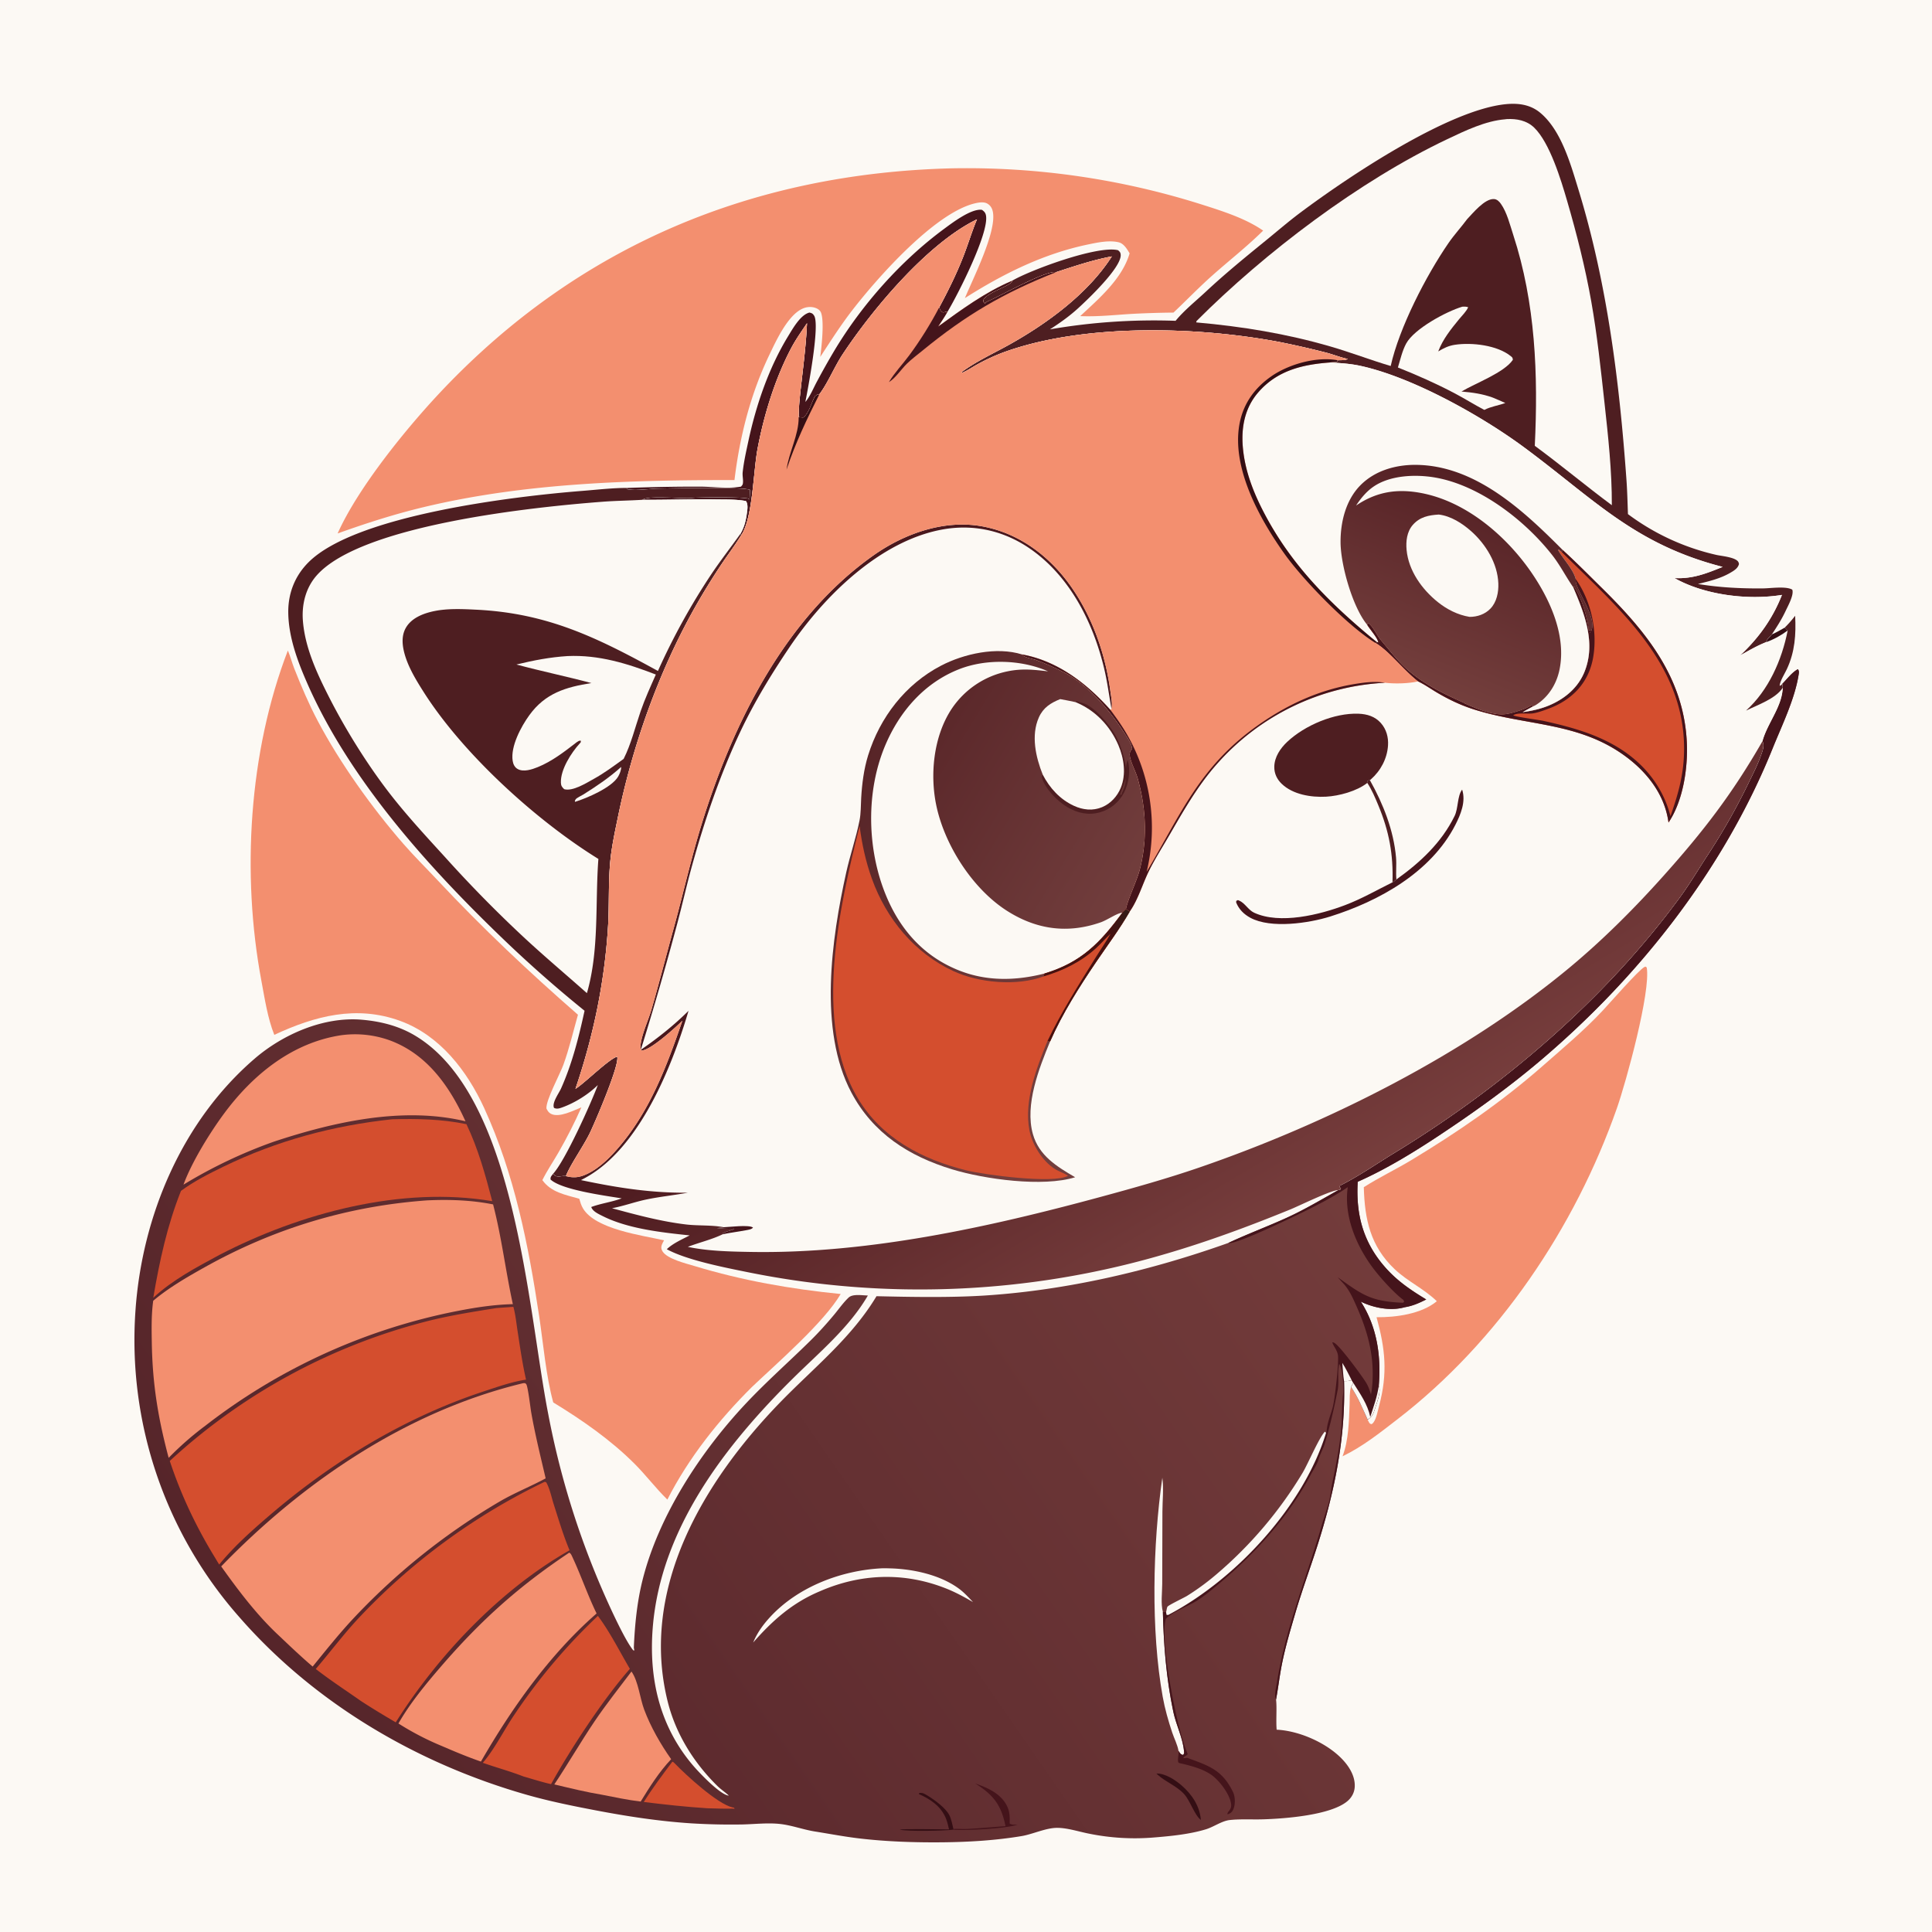 <svg version="1.1" xmlns="http://www.w3.org/2000/svg" style="display: block;" viewBox="0 0 2048 2048" width="1024" height="1024">
<defs>
	<linearGradient id="Gradient1" gradientUnits="userSpaceOnUse" x1="352.228" y1="1858.08" x2="1357.22" y2="1162.61">
		<stop class="stop0" offset="0" stop-opacity="1" stop-color="rgb(86,37,42)"/>
		<stop class="stop1" offset="1" stop-opacity="1" stop-color="rgb(115,60,59)"/>
	</linearGradient>
	<linearGradient id="Gradient2" gradientUnits="userSpaceOnUse" x1="1591.08" y1="521.333" x2="1506.81" y2="727.536">
		<stop class="stop0" offset="0" stop-opacity="1" stop-color="rgb(84,32,36)"/>
		<stop class="stop1" offset="1" stop-opacity="1" stop-color="rgb(116,63,61)"/>
	</linearGradient>
	<linearGradient id="Gradient3" gradientUnits="userSpaceOnUse" x1="1157.85" y1="905.416" x2="1380.85" y2="1278.74">
		<stop class="stop0" offset="0" stop-opacity="1" stop-color="rgb(74,24,29)"/>
		<stop class="stop1" offset="1" stop-opacity="1" stop-color="rgb(119,62,61)"/>
	</linearGradient>
	<linearGradient id="Gradient4" gradientUnits="userSpaceOnUse" x1="930.221" y1="777.031" x2="1203.24" y2="943.58">
		<stop class="stop0" offset="0" stop-opacity="1" stop-color="rgb(87,36,39)"/>
		<stop class="stop1" offset="1" stop-opacity="1" stop-color="rgb(114,62,61)"/>
	</linearGradient>
	<linearGradient id="Gradient5" gradientUnits="userSpaceOnUse" x1="1175.73" y1="977.852" x2="1195.27" y2="975.148">
		<stop class="stop0" offset="0" stop-opacity="1" stop-color="rgb(69,17,16)"/>
		<stop class="stop1" offset="1" stop-opacity="1" stop-color="rgb(53,28,24)"/>
	</linearGradient>
</defs>
<path transform="translate(0,0)" fill="rgb(252,249,244)" d="M 0 0 L 2048 0 L 2048 2048 L 0 2048 L 0 0 z"/>
<path transform="translate(0,0)" fill="rgb(69,20,27)" d="M 853.71 426.082 C 858.689 420.321 862.122 411.686 865.744 404.953 A 776.538 776.538 0 0 1 884.217 372.087 C 913.426 323.123 955.23 276.094 1001.25 242.256 C 1009.8 235.972 1029.8 220.752 1040.95 222.475 C 1043.23 224.086 1044.59 225.447 1045.15 228.244 C 1048.77 246.578 1015.41 312.172 1004.53 330.247 L 999.748 331.282 C 997.014 330.307 996.804 328.535 995.481 326.069 C 1005.03 308.383 1013.84 290.585 1021.16 271.842 C 1026.23 258.845 1030.21 245.391 1035.62 232.531 C 983.399 257.788 925.015 327.582 893.344 375.446 C 884.471 388.856 877.734 405.837 868.47 418.145 C 866.352 417.95 865.864 418.798 864.129 419.918 C 860.028 426.748 857.879 438.074 851.383 442.726 L 846.631 442.189 C 846.76 435.691 846.992 429.306 847.687 422.841 C 850.345 396.17 854.289 369.441 855.444 342.651 C 849.754 351.141 843.719 359.622 838.925 368.655 C 821.704 401.107 809.768 439.885 803.012 476.029 C 798.539 499.958 798.011 548.387 785.974 566.961 L 784.844 565.919 C 788.91 559.015 790.606 552.241 791.689 544.391 C 792.23 540.468 793.26 534.525 790.696 531.139 C 780.498 529.17 769.17 529.57 758.798 529.4 C 732.868 528.975 706.977 529.963 681.054 529.798 C 686.377 524.813 723.868 528.965 733.429 527.843 C 741.007 526.954 787.408 526.698 792.965 528.485 C 793.565 528.678 794.056 529.115 794.602 529.43 L 795.054 519.306 C 788.128 515.986 710.482 517.611 696.653 517.992 C 687.153 518.254 674.127 520.367 664.939 518.646 L 665.083 517.227 A 1957.75 1957.75 0 0 1 742.039 515.862 C 755.742 515.904 772.155 518.267 785.496 515.826 C 786.452 514.676 787.191 514.154 787.454 512.62 C 788.115 508.763 786.844 504.664 787.271 500.626 C 788.434 489.621 791.002 478.366 793.321 467.543 C 801.551 429.13 815.043 389.718 835.594 356.148 C 840.402 348.295 848.563 333.618 858.101 331.313 C 860.664 332.042 861.46 332.229 863.001 334.628 C 869.348 344.506 856.393 412.614 853.71 426.082 z"/>
<path transform="translate(0,0)" fill="rgb(243,143,111)" d="M 1445.69 1258.47 C 1461.94 1248.07 1479.47 1239.76 1496 1229.8 C 1545.12 1200.18 1592.26 1167.78 1635.4 1129.88 C 1656.76 1111.12 1679.18 1092.34 1698.63 1071.6 C 1706.35 1063.36 1737.37 1027.85 1743.25 1025.01 C 1743.59 1024.85 1743.96 1024.76 1744.31 1024.64 L 1745.6 1025.57 C 1750.06 1051.09 1723.7 1147.04 1714 1174.7 C 1669.52 1301.45 1588.32 1422.01 1481.49 1504.38 C 1462.8 1518.8 1444.54 1533.42 1423.15 1543.73 C 1429.65 1526.49 1429.92 1506.93 1430.63 1488.72 C 1430.86 1482.75 1430.4 1475.96 1432.13 1470.22 C 1439.74 1481.3 1444.13 1492.61 1449.7 1504.72 C 1449.99 1505.39 1450.26 1506.05 1450.62 1506.68 C 1451.72 1508.6 1451.72 1509.19 1453.89 1509.7 C 1454.91 1509 1455.11 1508.97 1455.97 1507.82 C 1459.06 1503.73 1460.65 1494.92 1461.97 1489.98 C 1471.11 1455.69 1468.49 1430.05 1459.2 1396.3 C 1479.82 1396.52 1506.79 1392.89 1523.08 1379.36 C 1509.73 1366.28 1492.15 1358.41 1478.41 1345.4 C 1452.67 1321.03 1446.61 1292.6 1445.69 1258.47 z"/>
<path transform="translate(0,0)" fill="rgb(78,30,33)" d="M 1246.16 340.074 C 1255.3 328.967 1267.64 319.09 1278.2 309.234 C 1298.5 290.289 1319.69 272.971 1341.22 255.454 C 1353.59 245.391 1365.74 234.866 1378.51 225.317 C 1428.76 187.738 1535.26 116.241 1596.52 110.408 C 1609.63 109.159 1622.28 110.848 1632.73 119.559 C 1654.95 138.091 1664.86 173.735 1673.09 200.549 C 1703.7 300.182 1716.67 404.835 1724.1 508.495 C 1724.97 520.63 1725.26 532.819 1725.69 544.977 A 248.356 248.356 0 0 0 1819.49 588.236 C 1825.19 589.538 1841.55 590.764 1843.08 596.617 L 1843.4 597.842 C 1842.24 602.452 1838.25 604.799 1834.37 607.08 C 1823.79 613.31 1811.68 616.164 1799.87 619.032 C 1822.5 622.812 1846.06 623.957 1869.01 623.729 C 1876.9 623.65 1893.37 621.136 1899.88 625.071 C 1901.89 630.514 1895.35 642.254 1892.99 647.307 C 1888.83 656.237 1883.69 664.288 1878.26 672.478 C 1875.93 675.743 1873.54 676.544 1872.24 680.693 C 1862.58 684.465 1853.58 689.805 1844.53 694.822 C 1864.27 676.394 1879 655.837 1888.95 630.632 C 1852.98 636.494 1806.77 630.766 1775.06 612.792 C 1794.03 613.798 1808.85 607.952 1826.07 600.928 C 1732.38 576.84 1689.97 529.218 1615.68 474.262 C 1570.19 440.609 1496.81 399.615 1441.86 387.775 C 1431.12 385.462 1420.47 384.83 1409.55 384.261 C 1412.03 383.819 1414.72 383.783 1417.24 383.573 L 1417.86 381.868 C 1421.34 381.742 1425.6 382.058 1428.75 380.514 C 1421.13 378.988 1414.07 376.049 1406.58 374.037 A 933.594 933.594 0 0 0 1356.79 362.642 C 1269.73 346.056 1150.16 342.759 1065.91 372.753 C 1055.57 376.433 1045.29 381.186 1035.69 386.493 C 1030.48 389.372 1025.58 392.818 1020.09 395.147 L 1019.38 394.369 C 1035.4 382.571 1053.43 374.539 1070.71 364.833 C 1110.84 342.297 1153.49 311.039 1178.56 271.816 C 1158.23 275.654 1138.9 282.16 1119.29 288.579 C 1108.91 286.394 1059.13 314.441 1047.41 319.31 C 1045.9 319.938 1045.21 320.679 1044.12 321.791 C 1042.04 320.069 1042.54 320.441 1042.27 318.016 C 1047.14 309.236 1071.09 303.301 1072.89 298.01 L 1072.75 297.666 C 1092.6 286.054 1163.85 259.83 1185.2 265.246 C 1186.91 266.776 1187.75 267.461 1187.96 269.953 C 1189.07 283.296 1153.32 317.209 1142.8 326.807 C 1133.5 335.288 1123.54 342.347 1112.98 349.128 A 647.239 647.239 0 0 1 1246.16 340.074 z"/>
<path transform="translate(0,0)" fill="rgb(252,249,244)" d="M 1550.04 325.125 C 1552.43 324.953 1554.04 324.948 1556.33 325.68 C 1554.45 330.129 1549.78 334.594 1546.69 338.367 C 1538.12 348.831 1529.34 359.734 1524.58 372.529 C 1530.59 368.949 1535.48 366.483 1542.49 365.445 C 1560.16 362.829 1587.19 365.838 1601.57 377.594 C 1603.3 379.006 1603.43 379.164 1603.69 381.431 C 1594.56 394.991 1564.04 406.209 1549.23 415.026 C 1561.06 416.078 1571.08 417.408 1582.26 421.409 C 1586.79 423.209 1591.23 425.241 1595.7 427.183 C 1588.35 429.925 1580.44 430.862 1573.46 434.521 C 1562.82 428.961 1552.64 422.521 1542.01 416.917 C 1522.6 406.678 1502.22 397.657 1481.84 389.551 C 1484.37 381.258 1486.48 371.745 1490.62 364.131 C 1499.1 348.561 1532.86 330.292 1550.04 325.125 z"/>
<path transform="translate(0,0)" fill="rgb(252,249,244)" d="M 1595.62 126.447 C 1596.1 126.382 1596.59 126.277 1597.08 126.251 C 1607.78 125.681 1618.38 127.632 1626.32 135.318 C 1642.81 151.284 1654.73 190.699 1661.1 212.572 C 1671.36 247.751 1680.44 283.596 1686.83 319.701 C 1693.09 355.112 1696.84 390.854 1700.78 426.569 C 1704.72 462.345 1708.78 499.539 1708.61 535.541 C 1680.99 515.03 1654.68 492.968 1626.94 472.569 C 1630.59 397.103 1627.71 321.227 1604.05 248.823 C 1600.6 238.281 1597.44 225.161 1591.04 216.113 C 1589.24 213.576 1586.92 211.157 1583.6 211.001 C 1573.78 210.54 1561.4 225.875 1555.21 232.334 C 1548.86 240.921 1541.59 248.744 1535.51 257.58 C 1511.79 292.055 1483.24 347.291 1474.2 387.979 C 1452.85 381.652 1431.99 373.59 1410.53 367.352 C 1363.35 353.637 1316.92 346.099 1268.06 341.763 L 1268.35 340.337 C 1341.03 267.504 1441.06 191.707 1534.15 147.544 C 1553.08 138.563 1574.6 128.135 1595.62 126.447 z"/>
<path transform="translate(0,0)" fill="rgb(243,143,111)" d="M 305.139 689.604 C 307.809 695.723 309.498 702.501 311.97 708.761 C 319.355 727.457 327.354 746.294 336.745 764.078 C 360.355 808.788 394.336 856.33 427.592 894.493 C 439.277 907.903 451.977 920.42 464.139 933.396 C 511.303 983.721 560.664 1030.32 612.654 1075.66 C 607.713 1093.17 603.448 1111.46 597.264 1128.55 C 593.619 1138.63 578.526 1166.38 579.239 1175.06 C 580.475 1177.49 581.477 1179.38 584.053 1180.7 C 592.806 1185.19 607.825 1177.17 616.285 1173.86 C 609.185 1190.01 600.956 1206.04 592.187 1221.35 C 586.506 1231.26 580.017 1240.74 574.928 1250.98 C 584.259 1264.05 599.497 1266.55 614.051 1270.73 C 615.074 1274.28 616.104 1277.79 618.004 1280.98 C 631.219 1303.18 680.737 1309.51 703.931 1314.8 C 703.076 1316.36 702.066 1318.03 701.491 1319.71 C 700.635 1322.23 700.913 1324.24 702.308 1326.49 C 707.347 1334.63 727.433 1339.38 736.192 1342.04 C 787.181 1357.5 838.171 1366.41 891.154 1371.71 C 873.565 1401.7 824.279 1444.46 797.337 1470.02 C 762.065 1505 730.031 1545.27 707.431 1589.61 C 695.353 1577.87 685.004 1564.07 673.048 1552.05 C 647.665 1526.54 617.129 1505.32 586.484 1486.65 C 578.866 1459.5 575.78 1423.29 571.484 1394.85 C 560.076 1319.31 545.307 1244.48 513.262 1174.6 C 495.165 1135.13 466.249 1097.51 424.214 1082.2 C 377.693 1065.25 333.86 1076.93 290.765 1096.98 C 283.694 1079.34 280.578 1058.34 277.085 1039.7 C 255.937 926.862 263.66 797.224 305.139 689.604 z"/>
<path transform="translate(0,0)" fill="rgb(243,143,111)" d="M 1007.91 178.461 A 825.484 825.484 0 0 1 1274.78 217.067 C 1296.29 223.923 1320.39 231.56 1338.99 244.451 C 1321.99 261.289 1302.9 276.19 1285.02 292.09 C 1270.86 304.686 1257.72 318.346 1243.95 331.358 A 996.556 996.556 0 0 0 1198.39 332.812 C 1180.7 333.935 1162.79 335.856 1145.06 335.095 C 1165.09 316.425 1189.56 295.545 1197.43 268.562 C 1194.62 263.928 1191.33 258.097 1185.67 256.795 C 1175.5 254.456 1163.41 257.048 1153.36 259.144 C 1106 269.025 1063.38 290.245 1022.83 316.008 C 1031.6 294.858 1056.16 246.546 1052.58 225.175 C 1051.93 221.277 1050.32 218.132 1046.91 216.001 C 1043.4 213.805 1038.33 214.482 1034.53 215.309 C 991.844 224.594 930.591 293.86 903.653 328.612 C 891.399 344.42 880.438 361.608 869.504 378.356 C 870.826 368.038 874.032 340.165 870.181 331.131 C 869.352 329.186 867.537 327.756 865.662 326.903 C 861.386 324.958 856.326 325.016 851.974 326.664 C 835.741 332.808 823.042 360.542 816.025 375.168 C 795.663 417.253 784.151 462.669 778.576 508.871 C 668.59 508.867 557.196 511.765 449.664 537.446 C 418.425 544.907 388.128 554.663 357.916 565.461 C 379.628 516.705 431.759 452.723 468.545 413.903 C 614.089 260.308 797.673 183.954 1007.91 178.461 z"/>
<path transform="translate(0,0)" fill="rgb(252,249,244)" d="M 665.083 517.227 L 664.939 518.646 C 674.127 520.367 687.153 518.254 696.653 517.992 C 710.482 517.611 788.128 515.986 795.054 519.306 L 794.602 529.43 C 794.056 529.115 793.565 528.678 792.965 528.485 C 787.408 526.698 741.007 526.954 733.429 527.843 C 723.868 528.965 686.377 524.813 681.054 529.798 C 706.977 529.963 732.868 528.975 758.798 529.4 C 769.17 529.57 780.498 529.17 790.696 531.139 C 793.26 534.525 792.23 540.468 791.689 544.391 C 790.606 552.241 788.91 559.015 784.844 565.919 L 785.974 566.961 C 779.728 577.236 772.486 586.826 765.754 596.779 A 737.214 737.214 0 0 0 736.944 643.419 C 698.118 712.276 670.652 789.967 654.792 867.354 C 651.722 882.329 648.474 897.294 646.973 912.525 C 644.694 935.648 645.966 958.882 644.549 982.031 C 640.931 1041.16 629.079 1098.12 610.035 1154.16 L 611.298 1153.34 C 620.425 1147.32 646.766 1121.51 654.247 1120.13 C 657.113 1128.18 631.526 1187.87 625.684 1200.2 C 618.871 1214.59 604.728 1234.18 599.887 1246.72 C 598.368 1246.67 596.92 1246.62 595.409 1246.84 C 594.301 1247 593.093 1247.28 591.97 1247.23 C 589.124 1247.11 588.069 1246.31 586.361 1244.19 C 599.237 1230.15 626.161 1170.31 633.717 1150.2 C 623.605 1160.2 609.322 1169.08 595.939 1173.91 C 592.992 1174.97 590.266 1175.87 587.285 1174.42 C 584.83 1169.14 592.379 1159.08 594.664 1153.99 C 606.489 1127.64 613.526 1099.58 619.653 1071.44 C 590.634 1047.98 561.594 1022.44 534.68 996.638 C 454.61 919.884 371.226 827.439 326.187 725.432 C 315.708 701.7 305.923 675.818 305.573 649.529 C 305.301 629.107 312.485 610.641 326.91 596.164 C 377.095 545.799 546.109 525.988 617.117 520.382 C 632.96 519.132 649.197 517.18 665.083 517.227 z"/>
<path transform="translate(0,0)" fill="rgb(78,30,33)" d="M 665.083 517.227 L 664.939 518.646 C 674.127 520.367 687.153 518.254 696.653 517.992 C 710.482 517.611 788.128 515.986 795.054 519.306 L 794.602 529.43 C 794.056 529.115 793.565 528.678 792.965 528.485 C 787.408 526.698 741.007 526.954 733.429 527.843 C 723.868 528.965 686.377 524.813 681.054 529.798 C 667.265 530.68 653.404 530.771 639.642 531.809 C 568.001 537.216 383.023 555.997 335.567 610.121 C 324.125 623.17 319.819 640.449 321.045 657.502 C 323.124 686.414 336.257 714.368 349.244 739.83 C 367.702 776.02 392.674 815.728 418.132 847.491 C 435.063 868.615 453.501 888.562 471.747 908.546 A 1345.43 1345.43 0 0 0 556.621 994.835 C 578.008 1014.64 600.37 1033.43 622.163 1052.79 C 635.407 1006.83 630.76 957.634 634.317 910.503 C 568.163 869.636 490.591 799.046 448.92 733.3 C 440.507 720.025 431.567 705.351 428.045 689.868 C 426.125 681.427 425.954 672.508 430.585 664.898 C 436.756 654.756 449.144 650.094 460.268 647.801 C 474.607 644.846 490.204 645.584 504.787 646.296 C 580.449 649.99 632.831 675.81 697.439 711.251 A 708.249 708.249 0 0 1 754.071 608.622 C 763.843 594.029 774.664 580.215 784.844 565.919 L 785.974 566.961 C 779.728 577.236 772.486 586.826 765.754 596.779 A 737.214 737.214 0 0 0 736.944 643.419 C 698.118 712.276 670.652 789.967 654.792 867.354 C 651.722 882.329 648.474 897.294 646.973 912.525 C 644.694 935.648 645.966 958.882 644.549 982.031 C 640.931 1041.16 629.079 1098.12 610.035 1154.16 L 611.298 1153.34 C 620.425 1147.32 646.766 1121.51 654.247 1120.13 C 657.113 1128.18 631.526 1187.87 625.684 1200.2 C 618.871 1214.59 604.728 1234.18 599.887 1246.72 C 598.368 1246.67 596.92 1246.62 595.409 1246.84 C 594.301 1247 593.093 1247.28 591.97 1247.23 C 589.124 1247.11 588.069 1246.31 586.361 1244.19 C 599.237 1230.15 626.161 1170.31 633.717 1150.2 C 623.605 1160.2 609.322 1169.08 595.939 1173.91 C 592.992 1174.97 590.266 1175.87 587.285 1174.42 C 584.83 1169.14 592.379 1159.08 594.664 1153.99 C 606.489 1127.64 613.526 1099.58 619.653 1071.44 C 590.634 1047.98 561.594 1022.44 534.68 996.638 C 454.61 919.884 371.226 827.439 326.187 725.432 C 315.708 701.7 305.923 675.818 305.573 649.529 C 305.301 629.107 312.485 610.641 326.91 596.164 C 377.095 545.799 546.109 525.988 617.117 520.382 C 632.96 519.132 649.197 517.18 665.083 517.227 z"/>
<path transform="translate(0,0)" fill="rgb(252,249,244)" d="M 658.423 813.018 C 658.654 816.142 656.8 820.607 655.229 823.266 C 648.37 834.875 622.226 846.104 609.543 849.987 L 609.389 849.222 L 609.237 849.509 C 609.585 848.751 609.752 847.878 610.283 847.233 C 611.664 845.559 616.494 843.374 618.463 842.136 C 632.553 833.274 646.013 824.208 658.423 813.018 z"/>
<path transform="translate(0,0)" fill="rgb(252,249,244)" d="M 601.745 695.454 C 634.821 694.004 664.793 703.286 695.219 715.035 C 689.544 727.866 683.653 740.689 679.091 753.968 C 673.391 770.561 668.98 788.785 661.09 804.459 C 650.783 811.911 640.49 819.568 629.336 825.72 C 621.68 829.942 607.102 839.174 598.079 836.567 C 595.754 834.399 594.683 832.926 594.571 829.653 C 594.098 815.768 605.51 797.982 614.544 788.071 C 615.909 786.573 615.397 787.554 615.803 785.238 C 613.722 784.839 613.1 785.776 611.317 786.795 C 598.391 796.772 585.163 807.086 569.905 813.246 C 563.914 815.664 555.005 818.622 548.836 815.235 C 545.563 813.438 544.017 810.116 543.458 806.586 C 541.027 791.218 552.428 770.102 561.16 758.065 C 578.008 734.841 599.74 728.31 626.918 724.088 C 600.567 717.026 573.8 711.514 547.438 704.414 C 565.486 700.016 583.158 696.608 601.745 695.454 z"/>
<path transform="translate(0,0)" fill="url(#Gradient1)" d="M 1889.29 724.932 C 1894.26 719.957 1899.71 712.595 1905.85 709.388 C 1907.32 711.476 1906.97 712.985 1906.58 715.412 C 1902.46 741.345 1888.84 769.067 1878.98 793.505 C 1826.93 922.512 1736.47 1036.98 1630.45 1126.26 C 1597.54 1153.97 1561.69 1179.65 1525.86 1203.4 C 1498.55 1221.5 1469.25 1239.47 1439.24 1252.73 C 1437.19 1287.9 1445.22 1317.41 1468.83 1343.94 C 1481.51 1358.19 1495.69 1367.68 1511.86 1377.49 C 1504.41 1381.24 1497.37 1384.41 1489.05 1385.71 C 1474.23 1389.98 1456.01 1386.4 1442.5 1379.76 C 1459.76 1406.41 1464.22 1437.83 1461.55 1469.12 C 1464.06 1474.16 1460.11 1485.38 1458.31 1490.72 C 1456.37 1496.48 1455.46 1501.86 1449.7 1504.72 C 1444.13 1492.61 1439.74 1481.3 1432.13 1470.22 L 1434.61 1466.04 L 1432.74 1462.86 C 1430.02 1464.12 1427.65 1463.98 1424.73 1463.95 C 1426.56 1524.43 1414.51 1582.2 1396.15 1639.52 C 1388.57 1663.2 1379.92 1686.57 1372.95 1710.44 C 1367.88 1727.77 1362.68 1745.34 1359.08 1763.04 C 1356.48 1775.84 1355.04 1788.79 1352.66 1801.61 C 1353.72 1809.9 1352.46 1823.56 1353.31 1833.54 C 1376.75 1834.67 1404.86 1846.9 1421.51 1863.48 C 1429.42 1871.36 1436.48 1882 1436.1 1893.6 C 1435.9 1899.79 1433.13 1905.16 1428.45 1909.18 C 1410.96 1924.19 1362.19 1927.82 1339.29 1928.55 C 1327.54 1928.93 1315.42 1928.09 1303.74 1929.3 C 1295.25 1930.17 1286.76 1936.52 1278.47 1939.08 C 1261.39 1944.36 1240.94 1946.37 1223.11 1947.81 A 243.312 243.312 0 0 1 1154.23 1943.72 C 1143.57 1941.64 1131.85 1937.71 1121.06 1937.6 C 1108.84 1937.47 1095.21 1944.25 1082.97 1946.32 C 1055.74 1950.91 1026.87 1952.63 999.259 1952.92 C 970.004 1953.22 939.719 1952.22 910.647 1948.78 C 894.965 1946.93 879.42 1943.93 863.827 1941.46 C 851.251 1939.46 839.098 1934.76 826.431 1933.44 C 813.623 1932.1 799.87 1933.71 786.976 1934 A 694.997 694.997 0 0 1 732.597 1932.81 C 698.514 1930.58 664.872 1925.42 631.352 1919.02 C 607.074 1914.38 582.852 1909.5 559.052 1902.75 C 442.663 1869.7 333.581 1805.75 253.735 1714.25 A 443.635 443.635 0 0 1 143.641 1388.73 C 150.696 1288.66 193.078 1188.34 270.018 1122.15 C 300.082 1096.28 343.164 1077.5 383.511 1080.95 C 403.145 1082.62 422.344 1087.37 439.407 1097.45 C 547.194 1161.13 559.16 1386.72 581.114 1498.75 A 880.43 880.43 0 0 0 638.4 1685.1 C 644.689 1699.72 662.301 1738.8 671.32 1749.45 L 672.452 1749.47 C 672.185 1748.32 671.865 1747.12 671.918 1745.92 C 672.96 1722.2 675.283 1698.36 681.051 1675.22 C 698.158 1606.59 743.046 1538.24 791.28 1487.11 C 813.108 1463.96 836.954 1443 859.55 1420.68 C 868.193 1412.14 876.495 1402.91 884.263 1393.57 C 889.203 1387.62 893.95 1380.81 899.548 1375.5 C 903.94 1371.33 914.025 1373.2 919.982 1373.3 C 900.515 1406.9 869.077 1433.08 841.736 1460.02 C 769.269 1531.44 700.366 1620.04 691.944 1725.35 C 687.624 1779.36 699.23 1830.28 735.128 1872.03 C 741.406 1879.33 763.602 1902.74 772.598 1903.43 C 768.814 1899.83 764.391 1897.05 760.627 1893.36 C 735.568 1868.76 716.394 1838.18 707.836 1803.94 C 677.802 1683.75 745.984 1570.21 826.535 1487.02 C 862.258 1450.13 902.425 1418.55 929.135 1374.03 C 965.718 1374.88 1008.09 1375.64 1044.37 1373.28 C 1131.6 1367.61 1219.74 1346.89 1301.99 1317.61 C 1322.87 1307.83 1344.7 1299.8 1365.68 1290.12 C 1383.81 1281.74 1401.38 1271.23 1418.84 1261.51 L 1420.63 1260.94 L 1420.5 1261.45 L 1421.47 1259.79 L 1420.19 1258.42 L 1420.42 1256.84 C 1440.43 1246.8 1459.23 1233.67 1478.34 1222.02 C 1592.62 1152.28 1700.76 1060.11 1780.35 951.86 C 1791.18 937.118 1800.64 921.106 1810.67 905.789 C 1826.66 881.346 1840.33 857.187 1853.1 830.911 C 1857.8 821.23 1862.86 811.523 1866.46 801.371 C 1868.2 796.454 1870.65 790.706 1868.3 785.712 C 1873.35 766.859 1889.15 749.177 1889.78 729.098 L 1889.29 724.932 z"/>
<path transform="translate(0,0)" fill="rgb(52,14,20)" d="M 1006.03 1939.23 C 1005.12 1935.5 1004.3 1931.6 1002.89 1928.02 C 997.668 1914.77 986.376 1907.25 973.995 1901.74 L 974.408 1900.72 C 977.951 1899.94 980.719 1901.88 983.636 1903.67 C 990.759 1908.03 1002.32 1916.46 1006.23 1923.93 C 1008.49 1928.27 1009.49 1934.04 1010.66 1938.79 L 1010.7 1939.61 C 1010.49 1939.6 1010.28 1939.55 1010.07 1939.57 C 1000.06 1940.75 962.933 1941.58 953.73 1939.51 C 956.775 1938.34 998.733 1939.28 1006.03 1939.23 z"/>
<path transform="translate(0,0)" fill="rgb(52,14,20)" d="M 1225.85 1880.02 C 1235.27 1879.74 1246.01 1886.93 1252.86 1892.9 C 1263.55 1902.2 1271.89 1914.76 1272.96 1929.17 C 1266.29 1924.31 1261.7 1908.92 1255.27 1901.86 C 1247.08 1892.88 1235.74 1889.13 1227.14 1881.24 C 1226.7 1880.84 1226.28 1880.43 1225.85 1880.02 z"/>
<path transform="translate(0,0)" fill="rgb(69,20,27)" d="M 1033.82 1890.58 C 1047.04 1895.11 1061.14 1901.35 1067.58 1914.7 C 1070.47 1920.69 1070.48 1926.52 1070.24 1933.01 C 1073.08 1934.62 1075.35 1934.15 1078.58 1934.14 C 1067.94 1938.33 1023.46 1940.72 1010.7 1939.61 L 1010.66 1938.79 C 1015.29 1938.43 1019.83 1939.02 1024.46 1938.79 C 1038.27 1938.1 1052.09 1936.83 1065.88 1935.77 C 1061.6 1914.84 1054.3 1904.01 1036.54 1892.32 A 97.298 97.298 0 0 0 1033.82 1890.58 z"/>
<path transform="translate(0,0)" fill="rgb(252,249,244)" d="M 936.015 1662.41 A 213.522 213.522 0 0 1 943.689 1662.54 C 968.093 1663.19 997.139 1669.48 1016.99 1684.41 C 1022.33 1688.42 1026.86 1693.46 1031.44 1698.29 C 1022.02 1692.81 1012.67 1687.71 1002.5 1683.71 C 958.113 1666.24 912.08 1667.95 868.611 1687.02 C 839.77 1699.19 818.742 1717.94 798.401 1741.13 C 802.531 1731.1 808.686 1722.51 815.979 1714.54 C 845.902 1681.84 892.434 1664.33 936.015 1662.41 z"/>
<path transform="translate(0,0)" fill="rgb(252,249,244)" d="M 1232.12 1566.49 C 1233.69 1578.25 1232.26 1590.56 1232.21 1602.43 L 1232.01 1678.99 C 1231.99 1688.03 1230.35 1700.23 1232.71 1708.78 C 1233.56 1744.41 1236.42 1779.7 1243.79 1814.65 C 1246.7 1828.43 1253.95 1842.5 1255.11 1856.44 C 1255.28 1858.47 1255.43 1858.7 1254.07 1860.31 C 1251.18 1859.69 1250.93 1858.32 1249.26 1856.04 C 1248.35 1849.9 1244.57 1842.55 1242.55 1836.46 C 1238.46 1824.15 1234.81 1811.41 1232.52 1798.65 C 1219.88 1728.38 1221.95 1637.29 1232.12 1566.49 z"/>
<path transform="translate(0,0)" fill="rgb(212,78,46)" d="M 712.755 1867.42 C 714.269 1868.21 713.838 1867.82 714.897 1868.92 C 727.234 1881.69 760.204 1912.09 776.464 1915.94 C 778.481 1916.41 777.681 1915.77 778.745 1917.37 C 778.333 1917.34 776.737 1917.2 776.376 1917.21 C 767.533 1917.45 758.608 1917.02 749.75 1916.83 C 727.206 1915.39 704.851 1912.93 682.434 1910.17 C 691.728 1895.36 702.251 1881.38 712.755 1867.42 z"/>
<path transform="translate(0,0)" fill="rgb(243,143,111)" d="M 669.378 1771.87 C 676.721 1782.34 678.295 1800.02 682.84 1812.2 C 689.639 1830.41 700.211 1848.9 711.449 1864.81 C 698.707 1878.29 688.818 1893.97 679.152 1909.71 C 665.588 1908.13 652.151 1905.22 638.755 1902.62 C 621.679 1899.8 604.433 1895.56 587.594 1891.55 C 602.19 1869.67 615.376 1846.78 630.125 1824.91 C 642.385 1806.73 656.193 1789.39 669.378 1771.87 z"/>
<path transform="translate(0,0)" fill="rgb(212,78,46)" d="M 633.789 1712.91 C 646.528 1729.91 656.901 1750.72 667.696 1769.07 C 639.352 1801.27 605.074 1853.58 584.148 1891.28 C 574.292 1889.02 564.564 1885.91 554.846 1883.11 C 540.856 1877.65 526.006 1873.65 511.794 1868.63 C 524.353 1854.08 534.166 1834 545.115 1817.87 A 614.832 614.832 0 0 1 633.789 1712.91 z"/>
<path transform="translate(0,0)" fill="rgb(69,20,27)" d="M 1889.29 724.932 C 1894.26 719.957 1899.71 712.595 1905.85 709.388 C 1907.32 711.476 1906.97 712.985 1906.58 715.412 C 1902.46 741.345 1888.84 769.067 1878.98 793.505 C 1826.93 922.512 1736.47 1036.98 1630.45 1126.26 C 1597.54 1153.97 1561.69 1179.65 1525.86 1203.4 C 1498.55 1221.5 1469.25 1239.47 1439.24 1252.73 C 1437.19 1287.9 1445.22 1317.41 1468.83 1343.94 C 1481.51 1358.19 1495.69 1367.68 1511.86 1377.49 C 1504.41 1381.24 1497.37 1384.41 1489.05 1385.71 C 1474.23 1389.98 1456.01 1386.4 1442.5 1379.76 C 1459.76 1406.41 1464.22 1437.83 1461.55 1469.12 C 1464.06 1474.16 1460.11 1485.38 1458.31 1490.72 C 1456.37 1496.48 1455.46 1501.86 1449.7 1504.72 C 1444.13 1492.61 1439.74 1481.3 1432.13 1470.22 L 1434.61 1466.04 L 1432.74 1462.86 C 1430.02 1464.12 1427.65 1463.98 1424.73 1463.95 C 1426.56 1524.43 1414.51 1582.2 1396.15 1639.52 C 1388.57 1663.2 1379.92 1686.57 1372.95 1710.44 C 1367.88 1727.77 1362.68 1745.34 1359.08 1763.04 C 1356.48 1775.84 1355.04 1788.79 1352.66 1801.61 C 1352.49 1801.1 1352.3 1800.6 1352.14 1800.08 C 1350.8 1795.61 1352.83 1788.37 1353.58 1783.66 C 1362.7 1725.92 1385.18 1671.79 1401.38 1615.95 C 1403.91 1607.24 1407.17 1598.69 1409.28 1589.87 C 1410.55 1584.58 1410.85 1579.2 1411.94 1573.88 C 1416 1553.99 1420.08 1534.51 1421.81 1514.22 C 1422.87 1501.87 1422.34 1489.23 1423.8 1476.99 C 1424.54 1470.76 1423.25 1450.74 1419.65 1445.84 C 1417.43 1454.52 1419.7 1464.67 1417.94 1473.73 C 1414.33 1492.34 1409.75 1512.19 1404.29 1530.33 C 1402.55 1536.13 1399.37 1541.31 1397.72 1547.01 C 1396.11 1552.57 1392.34 1557.77 1389.65 1562.88 C 1366.25 1607.34 1331.24 1646.1 1292.88 1678.25 C 1284.05 1685.64 1274.48 1693.92 1264.35 1699.39 C 1255.94 1703.94 1242.16 1709.31 1235.74 1716.13 C 1229.29 1739.56 1247.77 1833.15 1258.17 1857.2 C 1258.48 1857.92 1258.74 1858.65 1259.01 1859.39 C 1257.52 1861.31 1256.62 1861.14 1255.04 1862.56 C 1254.7 1862.87 1254.53 1863.32 1254.27 1863.69 C 1255.82 1863.71 1256.95 1863.61 1258.51 1863.36 C 1281.46 1871.89 1295.35 1875.86 1306.99 1899.48 C 1309.48 1904.54 1309.62 1912.75 1307.38 1917.92 C 1306.22 1920.6 1304.59 1922.12 1301.81 1923.09 L 1300.94 1923 C 1301.6 1921.07 1301.75 1920.9 1302.93 1919.45 C 1304.83 1917.09 1305.39 1914.96 1304.96 1911.95 C 1303.49 1901.56 1292 1886.67 1283.56 1881.05 C 1274.49 1875 1264.27 1872.4 1253.85 1869.73 C 1252.4 1869.36 1249.21 1869.23 1248.89 1867.62 C 1248.2 1864.12 1249.75 1859.99 1249.26 1856.04 C 1250.93 1858.32 1251.18 1859.69 1254.07 1860.31 C 1255.43 1858.7 1255.28 1858.47 1255.11 1856.44 C 1253.95 1842.5 1246.7 1828.43 1243.79 1814.65 C 1236.42 1779.7 1233.56 1744.41 1232.71 1708.78 L 1236.1 1708.97 C 1236.44 1707.67 1236.91 1704.03 1237.61 1703.1 C 1238.91 1701.35 1255.2 1693.59 1258.31 1691.67 A 257.968 257.968 0 0 0 1289.57 1668.73 A 436.238 436.238 0 0 0 1380.64 1561.49 C 1386.81 1551.13 1397.83 1524.65 1404.42 1517.57 L 1405.72 1518.81 C 1406.36 1517.04 1406.2 1517.83 1406.37 1515.99 C 1407.13 1507.62 1410.52 1499.97 1412.71 1491.9 C 1415.05 1483.27 1419.37 1444.52 1418.28 1436.61 C 1417.85 1433.53 1416.26 1430.68 1414.72 1428.03 C 1413.69 1426.27 1412.82 1424.87 1412.28 1422.89 C 1413.24 1423.01 1413.38 1422.96 1414.39 1423.47 C 1420.3 1426.48 1444.74 1459.8 1448.56 1466.42 C 1450.72 1470.14 1452 1474.12 1453.29 1478.21 C 1454.31 1472.98 1454.8 1467.78 1455.02 1462.46 C 1456.18 1434.4 1449.22 1410.12 1437.99 1384.76 C 1434.23 1376.27 1430.35 1367.34 1423.95 1360.47 C 1421.92 1358.28 1419.93 1356.04 1417.93 1353.83 C 1444.47 1373.02 1453.69 1379.6 1487.16 1380.99 L 1488.46 1380 L 1487.79 1378.08 C 1477.6 1370.6 1462.5 1353.72 1454.92 1343.48 C 1437.34 1319.74 1424.36 1288.5 1428.69 1258.43 C 1411.71 1270.24 1385.22 1283.12 1366.23 1292.11 C 1357.73 1296.13 1308.24 1319.84 1301.99 1317.61 C 1322.87 1307.83 1344.7 1299.8 1365.68 1290.12 C 1383.81 1281.74 1401.38 1271.23 1418.84 1261.51 L 1420.63 1260.94 L 1420.5 1261.45 L 1421.47 1259.79 L 1420.19 1258.42 L 1420.42 1256.84 C 1440.43 1246.8 1459.23 1233.67 1478.34 1222.02 C 1592.62 1152.28 1700.76 1060.11 1780.35 951.86 C 1791.18 937.118 1800.64 921.106 1810.67 905.789 C 1826.66 881.346 1840.33 857.187 1853.1 830.911 C 1857.8 821.23 1862.86 811.523 1866.46 801.371 C 1868.2 796.454 1870.65 790.706 1868.3 785.712 C 1873.35 766.859 1889.15 749.177 1889.78 729.098 L 1889.29 724.932 z"/>
<path transform="translate(0,0)" fill="rgb(252,249,244)" d="M 1422.91 1444.74 C 1426.58 1450.56 1429.6 1456.75 1432.74 1462.86 C 1430.02 1464.12 1427.65 1463.98 1424.73 1463.95 C 1423.73 1457.68 1423.48 1451.08 1422.91 1444.74 z"/>
<path transform="translate(0,0)" fill="rgb(252,249,244)" d="M 1434.61 1466.04 C 1441.92 1477.69 1449.59 1488.33 1452.54 1501.99 C 1456.01 1491.35 1460.02 1480.22 1461.55 1469.12 C 1464.06 1474.16 1460.11 1485.38 1458.31 1490.72 C 1456.37 1496.48 1455.46 1501.86 1449.7 1504.72 C 1444.13 1492.61 1439.74 1481.3 1432.13 1470.22 L 1434.61 1466.04 z"/>
<path transform="translate(0,0)" fill="rgb(252,249,244)" d="M 1236.1 1708.97 C 1236.44 1707.67 1236.91 1704.03 1237.61 1703.1 C 1238.91 1701.35 1255.2 1693.59 1258.31 1691.67 A 257.968 257.968 0 0 0 1289.57 1668.73 A 436.238 436.238 0 0 0 1380.64 1561.49 C 1386.81 1551.13 1397.83 1524.65 1404.42 1517.57 L 1405.72 1518.81 C 1382.11 1596.14 1310.87 1673.35 1239.96 1711.06 C 1237.87 1712.17 1238.97 1711.91 1236.61 1711.83 L 1236.1 1708.97 z"/>
<path transform="translate(0,0)" fill="rgb(243,143,111)" d="M 603.379 1645.91 C 605.077 1646.56 605.888 1648.66 606.643 1650.27 C 615.891 1669.97 622.81 1690.64 632.42 1710.34 C 582.679 1753.79 542.654 1810.43 509.815 1867.34 C 495.706 1862.49 482.065 1856.75 468.375 1850.84 A 296.372 296.372 0 0 1 422.361 1826.96 C 434.585 1805.59 451.244 1785.35 467.292 1766.76 C 509.577 1717.77 549.613 1681.76 603.379 1645.91 z"/>
<path transform="translate(0,0)" fill="rgb(243,143,111)" d="M 361.737 1097.37 A 108.756 108.756 0 0 1 413.641 1102.98 C 453.02 1117.75 476.709 1151.75 493.444 1188.61 C 427.037 1172.73 354.001 1189.17 290.482 1210.15 A 515.517 515.517 0 0 0 194.5 1255.79 C 203.088 1232.23 222.105 1201.33 237.265 1180.77 C 267.867 1139.28 309.655 1105.24 361.737 1097.37 z"/>
<path transform="translate(0,0)" fill="rgb(212,78,46)" d="M 577.326 1570.81 L 578.9 1571.15 C 582.778 1577.68 584.6 1587.17 586.925 1594.44 C 592.161 1610.82 597.117 1627.53 603.768 1643.38 C 530.48 1684.89 464.194 1754.93 419.514 1825.77 C 407.053 1818.41 394.668 1811.02 382.557 1803.1 C 366.585 1791.87 350.119 1781.18 334.72 1769.18 C 349.864 1751.5 363.693 1732.97 379.583 1715.86 A 667.574 667.574 0 0 1 577.326 1570.81 z"/>
<path transform="translate(0,0)" fill="rgb(212,78,46)" d="M 415.744 1186.46 C 442.487 1185.77 468.07 1186.23 494.455 1191.68 C 506.929 1217.78 514.521 1245.41 521.798 1273.29 C 425.661 1256.96 317.969 1285.97 232.636 1330.22 C 208.141 1343.46 183.058 1356.63 162.476 1375.68 C 169.118 1336.71 177.181 1299.19 191.858 1262.35 C 205.878 1252.07 221.432 1244.18 237.032 1236.61 C 293.779 1209.07 353.141 1193.15 415.744 1186.46 z"/>
<path transform="translate(0,0)" fill="rgb(212,78,46)" d="M 526.238 1386.6 L 544.204 1385.28 C 546.494 1393.63 547.357 1402.58 548.672 1411.15 C 551.303 1428.29 553.77 1445.56 557.623 1462.46 C 542.381 1464.8 527.315 1470.14 512.704 1474.96 C 428.468 1502.74 351.456 1549.78 284.375 1607.52 C 266.034 1623.31 247.668 1639.69 232.354 1658.5 L 224.572 1645.64 C 206.111 1614.61 191.325 1582.92 179.966 1548.65 A 633.97 633.97 0 0 1 451.226 1400.94 C 475.755 1394.6 501.225 1390.58 526.238 1386.6 z"/>
<path transform="translate(0,0)" fill="rgb(243,143,111)" d="M 554.627 1466.22 L 556.532 1466.16 C 556.997 1466.57 557.618 1466.87 557.929 1467.41 C 559.752 1470.6 562.257 1492.41 563.135 1497.39 C 567.27 1520.89 573.01 1543.92 578.425 1567.14 C 562.625 1575.66 546.008 1582.23 530.347 1591.28 A 694.847 694.847 0 0 0 372.38 1718 C 358.045 1733.59 344.806 1750.21 331.428 1766.62 C 318.896 1755.92 307.037 1744.61 295.096 1733.27 C 272.266 1711.96 252.538 1685.8 234.475 1660.46 C 321.502 1570.53 431.643 1495.79 554.627 1466.22 z"/>
<path transform="translate(0,0)" fill="rgb(243,143,111)" d="M 452.745 1272.44 C 476.272 1271.37 499.553 1272.11 522.7 1276.72 C 531.786 1311.72 535.96 1347.28 543.635 1382.45 C 520.017 1383.05 497.442 1387.02 474.385 1391.84 A 635.525 635.525 0 0 0 217.601 1511.38 A 327.888 327.888 0 0 0 178.794 1545.37 C 167.525 1502.99 161.624 1467.22 160.915 1423.11 C 160.678 1408.4 160.394 1393.49 162.411 1378.88 C 178.749 1365.04 198.817 1353.48 217.495 1343.05 C 290.861 1302.09 368.916 1278.5 452.745 1272.44 z"/>
<path transform="translate(0,0)" fill="rgb(252,249,244)" d="M 868.47 418.145 C 877.734 405.837 884.471 388.856 893.344 375.446 C 925.015 327.582 983.399 257.788 1035.62 232.531 C 1030.21 245.391 1026.23 258.845 1021.16 271.842 C 1013.84 290.585 1005.03 308.383 995.481 326.069 C 996.804 328.535 997.014 330.307 999.748 331.282 L 1004.53 330.247 C 1001.44 335.719 997.949 340.924 994.486 346.168 C 1019.51 328.029 1044.11 309.909 1072.75 297.666 L 1072.89 298.01 C 1071.09 303.301 1047.14 309.236 1042.27 318.016 C 1042.54 320.441 1042.04 320.069 1044.12 321.791 C 1045.21 320.679 1045.9 319.938 1047.41 319.31 C 1059.13 314.441 1108.91 286.394 1119.29 288.579 C 1138.9 282.16 1158.23 275.654 1178.56 271.816 C 1153.49 311.039 1110.84 342.297 1070.71 364.833 C 1053.43 374.539 1035.4 382.571 1019.38 394.369 L 1020.09 395.147 C 1025.58 392.818 1030.48 389.372 1035.69 386.493 C 1045.29 381.186 1055.57 376.433 1065.91 372.753 C 1150.16 342.759 1269.73 346.056 1356.79 362.642 A 933.594 933.594 0 0 1 1406.58 374.037 C 1414.07 376.049 1421.13 378.988 1428.75 380.514 C 1425.6 382.058 1421.34 381.742 1417.86 381.868 L 1417.24 383.573 C 1414.72 383.783 1412.03 383.819 1409.55 384.261 C 1420.47 384.83 1431.12 385.462 1441.86 387.775 C 1496.81 399.615 1570.19 440.609 1615.68 474.262 C 1689.97 529.218 1732.38 576.84 1826.07 600.928 C 1808.85 607.952 1794.03 613.798 1775.06 612.792 C 1806.77 630.766 1852.98 636.494 1888.95 630.632 C 1879 655.837 1864.27 676.394 1844.53 694.822 C 1853.58 689.805 1862.58 684.465 1872.24 680.693 C 1873.54 676.544 1875.93 675.743 1878.26 672.478 C 1882.99 670.449 1887.4 667.854 1891.87 665.32 C 1895.92 661.331 1899.45 657.237 1902.94 652.764 C 1903.93 672.696 1902.71 690.938 1894.14 709.295 C 1891.75 714.416 1887.07 721.452 1886.47 726.9 C 1888.26 726.533 1888.14 726.241 1889.29 724.932 L 1889.78 729.098 C 1889.15 749.177 1873.35 766.859 1868.3 785.712 C 1870.65 790.706 1868.2 796.454 1866.46 801.371 C 1862.86 811.523 1857.8 821.23 1853.1 830.911 C 1840.33 857.187 1826.66 881.346 1810.67 905.789 C 1800.64 921.106 1791.18 937.118 1780.35 951.86 C 1700.76 1060.11 1592.62 1152.28 1478.34 1222.02 C 1459.23 1233.67 1440.43 1246.8 1420.42 1256.84 L 1420.19 1258.42 L 1421.47 1259.79 L 1420.5 1261.45 L 1420.63 1260.94 L 1418.84 1261.51 C 1410.91 1261.58 1377.65 1278.03 1367.91 1282.01 C 1323.66 1300.06 1279.37 1316.52 1233.45 1329.81 A 918.495 918.495 0 0 1 792.084 1348.46 C 768.126 1343.61 727.683 1335.7 706.832 1324.21 C 713.652 1317.8 722.86 1313.88 731.085 1309.57 C 701.519 1306.46 665.739 1302.61 638.866 1289.09 C 634.593 1286.94 628.292 1284.19 626.749 1279.48 C 636.77 1275.74 647.567 1274.38 657.693 1270.79 L 659.004 1270.32 C 641.25 1267.42 595.361 1261.34 583.633 1250.33 C 583.293 1247.41 584.729 1246.5 586.361 1244.19 C 588.069 1246.31 589.124 1247.11 591.97 1247.23 C 593.093 1247.28 594.301 1247 595.409 1246.84 C 596.92 1246.62 598.368 1246.67 599.887 1246.72 C 604.728 1234.18 618.871 1214.59 625.684 1200.2 C 631.526 1187.87 657.113 1128.18 654.247 1120.13 C 646.766 1121.51 620.425 1147.32 611.298 1153.34 L 610.035 1154.16 C 629.079 1098.12 640.931 1041.16 644.549 982.031 C 645.966 958.882 644.694 935.648 646.973 912.525 C 648.474 897.294 651.722 882.329 654.792 867.354 C 670.652 789.967 698.118 712.276 736.944 643.419 A 737.214 737.214 0 0 1 765.754 596.779 C 772.486 586.826 779.728 577.236 785.974 566.961 C 798.011 548.387 798.539 499.958 803.012 476.029 C 809.768 439.885 821.704 401.107 838.925 368.655 C 843.719 359.622 849.754 351.141 855.444 342.651 C 854.289 369.441 850.345 396.17 847.687 422.841 C 846.992 429.306 846.76 435.691 846.631 442.189 L 851.383 442.726 C 857.879 438.074 860.028 426.748 864.129 419.918 C 865.864 418.798 866.352 417.95 868.47 418.145 z"/>
<path transform="translate(0,0)" fill="rgb(52,14,20)" d="M 1891.87 665.32 L 1895 668.394 C 1887.73 673.666 1880.72 677.659 1872.24 680.693 C 1873.54 676.544 1875.93 675.743 1878.26 672.478 C 1882.99 670.449 1887.4 667.854 1891.87 665.32 z"/>
<path transform="translate(0,0)" fill="rgb(69,20,27)" d="M 767.127 1300.91 C 773.025 1300.78 793.79 1297.99 798.237 1301.24 C 796.836 1303.25 793.172 1303.65 790.776 1304.11 C 782.585 1305.68 774.321 1306.63 766.131 1308.36 L 765.87 1307.75 C 767.335 1305.94 775.208 1304.25 777.917 1303.18 L 777.723 1302.48 C 771.757 1302.76 765.937 1302.3 759.994 1301.84 L 767.127 1300.91 z"/>
<path transform="translate(0,0)" fill="rgb(78,30,33)" d="M 1449.38 829.912 L 1449.1 829.094 L 1449.93 827.447 L 1452.17 827.043 C 1466.21 852.116 1477.33 880.137 1479.85 908.979 C 1480.53 916.748 1479.5 924.614 1480.24 932.254 C 1478.89 933.554 1477.74 934.431 1476.09 935.313 C 1477.07 905.583 1472.48 881.13 1461.06 853.643 C 1457.7 845.557 1454.22 837.229 1449.38 829.912 z"/>
<path transform="translate(0,0)" fill="rgb(78,30,33)" d="M 1902.94 652.764 C 1903.93 672.696 1902.71 690.938 1894.14 709.295 C 1891.75 714.416 1887.07 721.452 1886.47 726.9 C 1888.26 726.533 1888.14 726.241 1889.29 724.932 L 1889.78 729.098 C 1882.29 740.662 1862.93 747.349 1850.87 753.257 C 1874.76 731.722 1888.93 699.537 1895 668.394 L 1891.87 665.32 C 1895.92 661.331 1899.45 657.237 1902.94 652.764 z"/>
<path transform="translate(0,0)" fill="rgb(69,20,27)" d="M 1480.24 932.254 C 1505.5 914.259 1528.16 893.153 1541.95 864.937 C 1545.96 856.735 1544.68 843.883 1549.92 837.001 C 1554.04 849.629 1548.47 863.198 1542.77 874.339 C 1517.08 924.585 1462.02 955.23 1410.05 971.544 C 1387.58 978.595 1347.21 984.651 1325.46 972.888 C 1318.51 969.127 1313.35 963.97 1310.37 956.654 L 1310.49 954.963 C 1312.56 954.043 1311.72 953.924 1313.51 954.648 C 1319.53 957.084 1323.24 964.636 1329.36 967.479 C 1356.76 980.212 1399.04 969.657 1425.86 959.465 C 1443.55 952.747 1459.25 943.634 1476.09 935.313 C 1477.74 934.431 1478.89 933.554 1480.24 932.254 z"/>
<path transform="translate(0,0)" fill="rgb(78,30,33)" d="M 1449.38 829.912 C 1438.48 838.621 1419.47 843.773 1405.69 844.519 C 1389.84 845.376 1370.59 842.296 1358.71 830.94 C 1353.62 826.07 1350.67 819.884 1350.8 812.772 C 1350.99 802.375 1357.24 793.211 1364.57 786.326 C 1383.15 768.891 1414.38 755.595 1440.07 756.567 C 1449.17 756.911 1457.54 759.434 1463.75 766.419 C 1469.64 773.052 1471.94 781.596 1471.35 790.343 C 1470.41 804.226 1463.55 817.088 1453.17 826.175 L 1452.17 827.043 L 1449.93 827.447 L 1449.1 829.094 L 1449.38 829.912 z"/>
<path transform="translate(0,0)" fill="rgb(212,78,46)" d="M 1670.4 613.928 C 1667.67 603.362 1657.19 592.864 1651.8 583.267 L 1652.19 582.434 L 1655.58 585.232 L 1656.45 582.964 C 1670.49 595.758 1683.84 609.303 1697.37 622.62 C 1744.48 668.971 1784.99 717.872 1788.11 787.26 C 1789.33 814.385 1784.15 848.956 1768.69 871.927 C 1764.9 843.493 1747.47 820.255 1724.98 803.143 C 1674.54 764.751 1617.72 769.843 1561.35 751.661 C 1547.96 747.343 1535.08 741.135 1523 733.973 C 1516.49 730.115 1509.96 725.443 1503.12 722.262 C 1487.94 710.59 1472.84 690.319 1458.13 681.575 L 1459.45 680.536 L 1461.1 680.97 C 1460.14 675.877 1452.23 667.248 1449.21 662.209 L 1450.51 660.629 C 1455.64 664.307 1459.66 673.803 1464.04 678.948 C 1471.33 687.515 1478.88 697.263 1486.83 705.141 C 1505.24 723.401 1528.71 734.8 1552.07 745.175 L 1551.68 745.203 C 1563.02 750.488 1581.06 758.024 1593.75 757.252 C 1600.23 756.858 1608.52 754.126 1614.66 751.924 C 1617.71 750.828 1620.61 749.231 1623.48 747.734 C 1624.1 748.038 1624.8 748.241 1625.3 748.71 A 355.551 355.551 0 0 0 1614.06 754.934 C 1624.01 753.477 1633.05 751.597 1642.34 747.673 C 1659.04 740.614 1673.15 728.753 1679.88 711.538 C 1691.75 681.176 1679.64 650.529 1667.6 622.386 L 1668.8 622.175 C 1676.9 634.519 1682.39 653.639 1684.19 668.152 L 1686.93 668.692 L 1686.56 669.836 L 1685.17 670.673 L 1685.54 670.919 C 1695.94 657.668 1670.63 626.799 1670.38 615.471 C 1670.37 614.957 1670.39 614.442 1670.4 613.928 z"/>
<path transform="translate(0,0)" fill="rgb(69,20,27)" d="M 1655.58 585.232 L 1656.45 582.964 C 1670.49 595.758 1683.84 609.303 1697.37 622.62 C 1744.48 668.971 1784.99 717.872 1788.11 787.26 C 1789.33 814.385 1784.15 848.956 1768.69 871.927 C 1764.9 843.493 1747.47 820.255 1724.98 803.143 C 1674.54 764.751 1617.72 769.843 1561.35 751.661 C 1547.96 747.343 1535.08 741.135 1523 733.973 C 1516.49 730.115 1509.96 725.443 1503.12 722.262 C 1487.94 710.59 1472.84 690.319 1458.13 681.575 L 1459.45 680.536 L 1461.1 680.97 C 1460.14 675.877 1452.23 667.248 1449.21 662.209 L 1450.51 660.629 C 1455.64 664.307 1459.66 673.803 1464.04 678.948 C 1471.33 687.515 1478.88 697.263 1486.83 705.141 C 1505.24 723.401 1528.71 734.8 1552.07 745.175 L 1551.68 745.203 C 1563.02 750.488 1581.06 758.024 1593.75 757.252 C 1600.23 756.858 1608.52 754.126 1614.66 751.924 C 1617.71 750.828 1620.61 749.231 1623.48 747.734 C 1624.1 748.038 1624.8 748.241 1625.3 748.71 A 355.551 355.551 0 0 0 1614.06 754.934 C 1624.01 753.477 1633.05 751.597 1642.34 747.673 C 1659.04 740.614 1673.15 728.753 1679.88 711.538 C 1691.75 681.176 1679.64 650.529 1667.6 622.386 L 1668.8 622.175 C 1676.9 634.519 1682.39 653.639 1684.19 668.152 L 1686.93 668.692 L 1686.56 669.836 L 1685.17 670.673 L 1685.54 670.919 C 1695.94 657.668 1670.63 626.799 1670.38 615.471 C 1670.37 614.957 1670.39 614.442 1670.4 613.928 C 1686.56 636.843 1693.43 668.345 1688.98 695.874 C 1684.5 723.562 1666.65 742.126 1640.7 751.532 C 1635.73 753.334 1629.96 755.497 1624.73 756.24 C 1619.15 757.032 1608.49 755.085 1604.1 758.245 C 1606.25 759.868 1630.94 763.019 1636.57 764.266 C 1663.38 770.202 1689.91 777.327 1713.74 791.457 C 1741.92 808.156 1762.62 833.295 1770.76 865.159 C 1779.31 840.858 1785.14 820.096 1785.21 794.006 C 1785.43 702.403 1714.85 644.293 1655.58 585.232 z"/>
<path transform="translate(0,0)" fill="url(#Gradient2)" d="M 1449.21 662.209 C 1433.92 643.77 1421.24 599.254 1421.05 575.126 C 1420.87 553.504 1426.59 529.965 1442.27 514.231 C 1457.62 498.83 1479.42 492.644 1500.68 492.774 C 1563.62 493.161 1614.79 541.061 1656.45 582.964 L 1655.58 585.232 L 1652.19 582.434 L 1651.8 583.267 C 1657.19 592.864 1667.67 603.362 1670.4 613.928 C 1670.39 614.442 1670.37 614.957 1670.38 615.471 C 1670.63 626.799 1695.94 657.668 1685.54 670.919 L 1685.17 670.673 L 1686.56 669.836 L 1686.93 668.692 L 1684.19 668.152 C 1682.39 653.639 1676.9 634.519 1668.8 622.175 L 1667.6 622.386 C 1679.64 650.529 1691.75 681.176 1679.88 711.538 C 1673.15 728.753 1659.04 740.614 1642.34 747.673 C 1633.05 751.597 1624.01 753.477 1614.06 754.934 A 355.551 355.551 0 0 1 1625.3 748.71 C 1624.8 748.241 1624.1 748.038 1623.48 747.734 C 1620.61 749.231 1617.71 750.828 1614.66 751.924 C 1608.52 754.126 1600.23 756.858 1593.75 757.252 C 1581.06 758.024 1563.02 750.488 1551.68 745.203 L 1552.07 745.175 C 1528.71 734.8 1505.24 723.401 1486.83 705.141 C 1478.88 697.263 1471.33 687.515 1464.04 678.948 C 1459.66 673.803 1455.64 664.307 1450.51 660.629 L 1449.21 662.209 z"/>
<path transform="translate(0,0)" fill="rgb(252,249,244)" d="M 1525.17 545.439 C 1537.9 546.947 1550.11 554.76 1559.51 563.117 C 1575.04 576.936 1587.47 597.159 1588.29 618.388 C 1588.65 627.745 1586.63 638.156 1579.95 645.141 C 1574.15 651.203 1565.98 653.938 1557.77 653.913 C 1545.31 651.843 1533.89 646.048 1524.09 638.19 C 1507.31 624.725 1493.17 605.021 1491.06 583.104 C 1490.17 573.846 1491.31 563.651 1497.66 556.391 C 1505.09 547.916 1514.56 546.08 1525.17 545.439 z"/>
<path transform="translate(0,0)" fill="rgb(252,249,244)" d="M 1437.48 535.905 C 1442.39 528.423 1448.21 521.285 1455.6 516.111 C 1473.43 503.619 1500.72 502.609 1521.52 506.25 C 1568.53 514.478 1616.52 551.473 1645.53 588.59 C 1653.87 599.25 1659.91 611.324 1667.6 622.386 C 1679.64 650.529 1691.75 681.176 1679.88 711.538 C 1673.15 728.753 1659.04 740.614 1642.34 747.673 C 1633.05 751.597 1624.01 753.477 1614.06 754.934 A 355.551 355.551 0 0 1 1625.3 748.71 C 1626.41 748.2 1627.44 747.703 1628.47 747.043 C 1641.91 738.432 1650.32 724.494 1653.32 708.979 C 1660.06 674.114 1643.88 637.382 1624.79 608.987 C 1598.12 569.307 1555.27 532.045 1507.06 522.724 C 1481.19 517.723 1459.35 521.125 1437.48 535.905 z"/>
<path transform="translate(0,0)" fill="url(#Gradient3)" d="M 723.359 1082.01 C 716.063 1089.17 689.395 1113.64 680.018 1113.58 C 678.645 1110.96 678.735 1109.41 679.182 1106.49 C 681.046 1094.34 687.239 1081.66 690.696 1069.76 C 698.81 1041.83 705.978 1013.64 713.721 985.601 C 724.077 948.102 732.433 910.248 743.962 873.017 C 776.981 766.392 832.544 654.475 926.167 588.553 C 958.713 565.637 1000.59 550.706 1040.67 557.863 C 1080.8 565.031 1113.68 590.241 1136.5 623.436 C 1158.41 655.32 1171.75 693.65 1176.93 731.841 C 1177.78 738.108 1179.39 745.525 1178.26 751.731 C 1175.64 737.274 1173.78 722.508 1170.35 708.229 C 1158.67 659.557 1133.92 610.689 1091.84 581.626 C 1063.89 562.316 1031.29 555.136 997.899 561.492 C 932.217 573.994 873.339 632.096 837.007 685.95 C 817.418 714.986 799.412 744.548 784.476 776.272 C 763.223 821.414 746.808 869.915 733.514 917.929 C 727.903 938.194 723.334 958.704 717.917 979.01 C 705.809 1024.4 693.284 1067.98 679.26 1112.86 C 697.588 1100.24 714.004 1087.21 729.857 1071.53 C 712.234 1131.31 677.642 1217.23 620.525 1248.48 A 197.709 197.709 0 0 1 615.858 1250.95 C 654.077 1259.01 689.798 1264.68 729.072 1264.31 C 714.155 1267.09 699.044 1268.53 684.201 1271.72 C 672.286 1274.28 660.667 1278.58 648.733 1280.77 C 674.472 1287.76 700.939 1294.89 727.492 1298.01 C 740.389 1299.52 754.505 1298.42 767.127 1300.91 L 759.994 1301.84 C 765.937 1302.3 771.757 1302.76 777.723 1302.48 L 777.917 1303.18 C 775.208 1304.25 767.335 1305.94 765.87 1307.75 L 766.131 1308.36 C 754.632 1313.98 741.153 1317.08 729.12 1321.72 C 750.292 1326.23 773.823 1326.72 795.44 1327.1 C 919.348 1329.3 1047.77 1301.04 1166.9 1268.72 C 1202 1259.2 1237.19 1249.34 1271.59 1237.51 C 1407.79 1190.66 1554.1 1117.18 1665.06 1024.63 C 1699.93 995.545 1732.94 962.446 1763.21 928.627 C 1805.94 880.88 1836.38 841.346 1868.3 785.712 C 1870.65 790.706 1868.2 796.454 1866.46 801.371 C 1862.86 811.523 1857.8 821.23 1853.1 830.911 C 1840.33 857.187 1826.66 881.346 1810.67 905.789 C 1800.64 921.106 1791.18 937.118 1780.35 951.86 C 1700.76 1060.11 1592.62 1152.28 1478.34 1222.02 C 1459.23 1233.67 1440.43 1246.8 1420.42 1256.84 L 1420.19 1258.42 L 1421.47 1259.79 L 1420.5 1261.45 L 1420.63 1260.94 L 1418.84 1261.51 C 1410.91 1261.58 1377.65 1278.03 1367.91 1282.01 C 1323.66 1300.06 1279.37 1316.52 1233.45 1329.81 A 918.495 918.495 0 0 1 792.084 1348.46 C 768.126 1343.61 727.683 1335.7 706.832 1324.21 C 713.652 1317.8 722.86 1313.88 731.085 1309.57 C 701.519 1306.46 665.739 1302.61 638.866 1289.09 C 634.593 1286.94 628.292 1284.19 626.749 1279.48 C 636.77 1275.74 647.567 1274.38 657.693 1270.79 L 659.004 1270.32 C 641.25 1267.42 595.361 1261.34 583.633 1250.33 C 583.293 1247.41 584.729 1246.5 586.361 1244.19 C 588.069 1246.31 589.124 1247.11 591.97 1247.23 C 593.093 1247.28 594.301 1247 595.409 1246.84 C 596.92 1246.62 598.368 1246.67 599.887 1246.72 C 608.614 1249 614.735 1248.08 622.804 1244.2 C 635.027 1238.31 645.523 1228.03 654.349 1217.94 C 688.677 1178.7 706.67 1130.52 723.359 1082.01 z"/>
<path transform="translate(0,0)" fill="url(#Gradient4)" d="M 1139.7 1247.93 C 1105.64 1258.58 1043.88 1250.09 1009.22 1239.53 C 963.192 1225.52 925.369 1201.26 902.464 1158.08 C 867.439 1092.04 881.467 995.101 897.014 924.926 C 901.106 906.452 907.473 888.166 911.144 869.724 C 912.669 862.063 912.439 853.817 912.887 846.013 C 913.762 830.774 915.714 815.332 920.246 800.708 C 932.757 760.338 959.856 725.265 997.491 705.66 C 1021.91 692.939 1056.45 685.33 1083.4 693.724 C 1083.66 694.037 1083.87 694.39 1084.17 694.663 C 1087.02 697.275 1094.65 698.269 1098.47 699.676 C 1108.47 703.354 1118.32 707.836 1127.82 712.654 C 1153.26 725.549 1176.39 752.863 1191.61 776.485 C 1194.66 781.224 1199.01 787.149 1200.01 792.792 C 1200.28 794.323 1200.12 793.655 1199.13 795.151 C 1197.51 797.593 1197.26 799.285 1197.82 802.146 C 1199.35 809.848 1203.94 817.677 1206.11 825.39 C 1214.95 856.897 1216.51 890.058 1208.26 921.806 C 1205.03 934.203 1195.36 953.865 1193.55 963.745 L 1197.62 966.175 C 1186.95 984.646 1174.27 1001.57 1162.31 1019.18 C 1144.16 1045.88 1126.13 1074.4 1113.12 1104.03 C 1101.39 1132.51 1086.15 1171.09 1094.9 1202.16 C 1101.4 1225.2 1120.37 1236.63 1139.7 1247.93 z"/>
<path transform="translate(0,0)" fill="rgb(78,30,33)" d="M 1140.05 744.284 L 1141.63 743.217 C 1143.66 744.041 1145.49 744.701 1147.61 745.242 C 1159.8 748.357 1176.12 768.318 1182.23 779.097 C 1188.62 790.355 1196.65 814.57 1192.9 827.201 C 1191.34 832.426 1189.04 837.471 1187.28 842.64 L 1189.31 841.924 L 1188.91 841.345 C 1197.1 824.788 1190.94 817.198 1195.43 805.458 C 1198.56 816.283 1196.64 830.585 1191.44 840.374 C 1185.98 850.668 1176.84 858.15 1165.57 861.199 C 1153.36 864.503 1141.65 861.77 1131 855.343 C 1120.62 849.073 1107.37 835.677 1104.18 823.541 L 1105.3 821.044 C 1112.66 835.306 1123.61 847.349 1138.36 854.149 C 1147.94 858.567 1158.38 859.74 1168.27 855.601 C 1177.37 851.8 1184.36 844.141 1188.06 835.088 C 1193.91 820.752 1191.48 803.816 1185.51 789.905 C 1176.67 769.34 1160.83 752.714 1140.05 744.284 z"/>
<path transform="translate(0,0)" fill="rgb(252,249,244)" d="M 1123.85 741.076 C 1129.27 742.006 1134.66 743.187 1140.05 744.284 C 1160.83 752.714 1176.67 769.34 1185.51 789.905 C 1191.48 803.816 1193.91 820.752 1188.06 835.088 C 1184.36 844.141 1177.37 851.8 1168.27 855.601 C 1158.38 859.74 1147.94 858.567 1138.36 854.149 C 1123.61 847.349 1112.66 835.306 1105.3 821.044 C 1097.95 802.627 1092.75 779.573 1101.2 760.567 C 1105.88 750.044 1113.67 745.215 1123.85 741.076 z"/>
<path transform="translate(0,0)" fill="rgb(252,249,244)" d="M 1107.27 1031.97 C 1076.26 1039.84 1045.14 1040.44 1015.11 1028.11 C 978.82 1013.22 954.245 985.447 939.314 949.476 C 918.986 900.501 917.667 839.072 938.444 790.006 C 953.625 754.154 979.835 723.834 1016.78 709.355 C 1045.59 698.066 1082.77 699.227 1110.99 711.653 C 1095.82 709.848 1083.18 708.463 1067.96 711.669 A 93.546 93.546 0 0 0 1008.23 752.279 C 989.432 781.335 985.514 821.699 992.771 854.983 C 1001.91 896.906 1031.56 942.917 1068.13 965.935 C 1099.23 985.516 1132.02 989.886 1166.83 977.704 C 1173.34 975.426 1182.97 968.73 1188.41 967.712 C 1188.86 967.628 1189.31 967.566 1189.76 967.493 C 1166.31 999.361 1146.39 1020.15 1107.27 1031.97 z"/>
<path transform="translate(0,0)" fill="rgb(212,78,46)" d="M 911.233 875.824 C 913.796 895.163 917.668 913.188 924.286 931.593 C 939.522 973.957 969.519 1010.43 1010.83 1029.49 C 1037.88 1041.98 1077.92 1045.54 1106.14 1035.05 L 1107.27 1031.97 C 1146.39 1020.15 1166.31 999.361 1189.76 967.493 L 1193.55 963.745 L 1197.62 966.175 C 1186.95 984.646 1174.27 1001.57 1162.31 1019.18 C 1144.16 1045.88 1126.13 1074.4 1113.12 1104.03 L 1110.44 1103.43 C 1098.87 1131.82 1085.18 1167.07 1091.27 1198.29 C 1094.23 1213.44 1104.92 1230.63 1118.02 1239.02 C 1122.49 1241.89 1127.87 1243.44 1132.18 1246.36 C 1117.14 1255.2 1043.3 1245.34 1024.48 1240.66 C 977.487 1228.97 934.635 1206.66 909.213 1164.03 C 861.609 1084.19 889.879 960.417 911.233 875.824 z"/>
<path transform="translate(0,0)" fill="url(#Gradient5)" d="M 1193.55 963.745 L 1197.62 966.175 C 1186.95 984.646 1174.27 1001.57 1162.31 1019.18 C 1144.16 1045.88 1126.13 1074.4 1113.12 1104.03 L 1110.44 1103.43 C 1125.02 1072.88 1143.16 1044.4 1160.99 1015.69 C 1166.38 1007 1172.27 998.683 1177.27 989.748 C 1171.89 994.73 1167.1 1000.32 1161.67 1005.27 C 1145.86 1019.66 1126.55 1029.1 1106.14 1035.05 L 1107.27 1031.97 C 1146.39 1020.15 1166.31 999.361 1189.76 967.493 L 1193.55 963.745 z"/>
<path transform="translate(0,0)" fill="rgb(243,143,111)" d="M 868.47 418.145 C 877.734 405.837 884.471 388.856 893.344 375.446 C 925.015 327.582 983.399 257.788 1035.62 232.531 C 1030.21 245.391 1026.23 258.845 1021.16 271.842 C 1013.84 290.585 1005.03 308.383 995.481 326.069 C 996.804 328.535 997.014 330.307 999.748 331.282 L 1004.53 330.247 C 1001.44 335.719 997.949 340.924 994.486 346.168 C 1019.51 328.029 1044.11 309.909 1072.75 297.666 L 1072.89 298.01 C 1071.09 303.301 1047.14 309.236 1042.27 318.016 C 1042.54 320.441 1042.04 320.069 1044.12 321.791 C 1045.21 320.679 1045.9 319.938 1047.41 319.31 C 1059.13 314.441 1108.91 286.394 1119.29 288.579 C 1138.9 282.16 1158.23 275.654 1178.56 271.816 C 1153.49 311.039 1110.84 342.297 1070.71 364.833 C 1053.43 374.539 1035.4 382.571 1019.38 394.369 L 1020.09 395.147 C 1025.58 392.818 1030.48 389.372 1035.69 386.493 C 1045.29 381.186 1055.57 376.433 1065.91 372.753 C 1150.16 342.759 1269.73 346.056 1356.79 362.642 A 933.594 933.594 0 0 1 1406.58 374.037 C 1414.07 376.049 1421.13 378.988 1428.75 380.514 C 1425.6 382.058 1421.34 381.742 1417.86 381.868 L 1417.24 383.573 C 1414.72 383.783 1412.03 383.819 1409.55 384.261 C 1380.37 386.422 1353.77 392.825 1333.74 415.97 C 1319.76 432.114 1315.73 452.319 1317.39 473.192 C 1319.41 498.667 1328.68 522.281 1340.5 544.711 C 1367.81 596.509 1405.23 635.068 1449.61 672.484 A 361.757 361.757 0 0 0 1459.45 680.536 L 1458.13 681.575 C 1472.84 690.319 1487.94 710.59 1503.12 722.262 C 1493.15 724.658 1478.47 724.956 1468.16 723.743 A 255.375 255.375 0 0 0 1289.25 810.7 C 1268.95 833.771 1253.97 860.455 1238.62 886.894 C 1231.8 898.644 1224.31 910.4 1218.25 922.55 C 1211.34 936.39 1206.49 953.622 1197.62 966.175 L 1193.55 963.745 C 1195.36 953.865 1205.03 934.203 1208.26 921.806 C 1216.51 890.058 1214.95 856.897 1206.11 825.39 C 1203.94 817.677 1199.35 809.848 1197.82 802.146 C 1197.26 799.285 1197.51 797.593 1199.13 795.151 C 1200.12 793.655 1200.28 794.323 1200.01 792.792 C 1199.01 787.149 1194.66 781.224 1191.61 776.485 C 1176.39 752.863 1153.26 725.549 1127.82 712.654 C 1118.32 707.836 1108.47 703.354 1098.47 699.676 C 1094.65 698.269 1087.02 697.275 1084.17 694.663 C 1083.87 694.39 1083.66 694.037 1083.4 693.724 C 1121.16 700.57 1152.07 724.543 1177.05 752.462 L 1178.26 751.731 C 1179.39 745.525 1177.78 738.108 1176.93 731.841 C 1171.75 693.65 1158.41 655.32 1136.5 623.436 C 1113.68 590.241 1080.8 565.031 1040.67 557.863 C 1000.59 550.706 958.713 565.637 926.167 588.553 C 832.544 654.475 776.981 766.392 743.962 873.017 C 732.433 910.248 724.077 948.102 713.721 985.601 C 705.978 1013.64 698.81 1041.83 690.696 1069.76 C 687.239 1081.66 681.046 1094.34 679.182 1106.49 C 678.735 1109.41 678.645 1110.96 680.018 1113.58 C 689.395 1113.64 716.063 1089.17 723.359 1082.01 C 706.67 1130.52 688.677 1178.7 654.349 1217.94 C 645.523 1228.03 635.027 1238.31 622.804 1244.2 C 614.735 1248.08 608.614 1249 599.887 1246.72 C 604.728 1234.18 618.871 1214.59 625.684 1200.2 C 631.526 1187.87 657.113 1128.18 654.247 1120.13 C 646.766 1121.51 620.425 1147.32 611.298 1153.34 L 610.035 1154.16 C 629.079 1098.12 640.931 1041.16 644.549 982.031 C 645.966 958.882 644.694 935.648 646.973 912.525 C 648.474 897.294 651.722 882.329 654.792 867.354 C 670.652 789.967 698.118 712.276 736.944 643.419 A 737.214 737.214 0 0 1 765.754 596.779 C 772.486 586.826 779.728 577.236 785.974 566.961 C 798.011 548.387 798.539 499.958 803.012 476.029 C 809.768 439.885 821.704 401.107 838.925 368.655 C 843.719 359.622 849.754 351.141 855.444 342.651 C 854.289 369.441 850.345 396.17 847.687 422.841 C 846.992 429.306 846.76 435.691 846.631 442.189 L 851.383 442.726 C 857.879 438.074 860.028 426.748 864.129 419.918 C 865.864 418.798 866.352 417.95 868.47 418.145 z"/>
<path transform="translate(0,0)" fill="rgb(52,14,20)" d="M 846.631 442.189 L 851.383 442.726 C 857.879 438.074 860.028 426.748 864.129 419.918 C 865.864 418.798 866.352 417.95 868.47 418.145 C 855.215 444.352 843.036 469.917 833.746 497.829 C 836.356 479.092 846.643 461.31 846.626 442.662 C 846.626 442.504 846.629 442.346 846.631 442.189 z"/>
<path transform="translate(0,0)" fill="rgb(69,20,27)" d="M 1072.75 297.666 L 1072.89 298.01 C 1071.09 303.301 1047.14 309.236 1042.27 318.016 C 1042.54 320.441 1042.04 320.069 1044.12 321.791 C 1045.21 320.679 1045.9 319.938 1047.41 319.31 C 1059.13 314.441 1108.91 286.394 1119.29 288.579 C 1063.58 310.604 1023.8 333.978 977.698 371.775 C 972.162 376.314 966.179 380.751 961.09 385.777 C 955.348 391.45 948.993 401.111 942.247 405.082 C 948.302 395.018 956.732 386.225 963.738 376.792 C 975.322 361.195 986.475 343.276 995.481 326.069 C 996.804 328.535 997.014 330.307 999.748 331.282 L 1004.53 330.247 C 1001.44 335.719 997.949 340.924 994.486 346.168 C 1019.51 328.029 1044.11 309.909 1072.75 297.666 z"/>
<path transform="translate(0,0)" fill="rgb(52,14,20)" d="M 1458.13 681.575 C 1429.09 663.923 1381.68 615.236 1361.6 587.06 C 1335.35 550.21 1305.53 496.493 1313.82 449.964 C 1317.69 428.263 1329.68 411.442 1347.58 398.971 C 1366.11 386.054 1395.39 377.773 1417.86 381.868 L 1417.24 383.573 C 1414.72 383.783 1412.03 383.819 1409.55 384.261 C 1380.37 386.422 1353.77 392.825 1333.74 415.97 C 1319.76 432.114 1315.73 452.319 1317.39 473.192 C 1319.41 498.667 1328.68 522.281 1340.5 544.711 C 1367.81 596.509 1405.23 635.068 1449.61 672.484 A 361.757 361.757 0 0 0 1459.45 680.536 L 1458.13 681.575 z"/>
<path transform="translate(0,0)" fill="rgb(69,20,27)" d="M 1083.4 693.724 C 1121.16 700.57 1152.07 724.543 1177.05 752.462 C 1182.39 759.642 1187.73 767.051 1192.38 774.705 A 198.381 198.381 0 0 1 1215.5 924.173 C 1252.54 861.58 1271.96 811.716 1335.05 767.722 C 1365.92 746.193 1399.4 730.953 1436.77 724.954 C 1446.84 723.336 1458.03 721.938 1468.16 723.743 A 255.375 255.375 0 0 0 1289.25 810.7 C 1268.95 833.771 1253.97 860.455 1238.62 886.894 C 1231.8 898.644 1224.31 910.4 1218.25 922.55 C 1211.34 936.39 1206.49 953.622 1197.62 966.175 L 1193.55 963.745 C 1195.36 953.865 1205.03 934.203 1208.26 921.806 C 1216.51 890.058 1214.95 856.897 1206.11 825.39 C 1203.94 817.677 1199.35 809.848 1197.82 802.146 C 1197.26 799.285 1197.51 797.593 1199.13 795.151 C 1200.12 793.655 1200.28 794.323 1200.01 792.792 C 1199.01 787.149 1194.66 781.224 1191.61 776.485 C 1176.39 752.863 1153.26 725.549 1127.82 712.654 C 1118.32 707.836 1108.47 703.354 1098.47 699.676 C 1094.65 698.269 1087.02 697.275 1084.17 694.663 C 1083.87 694.39 1083.66 694.037 1083.4 693.724 z"/>
</svg>
